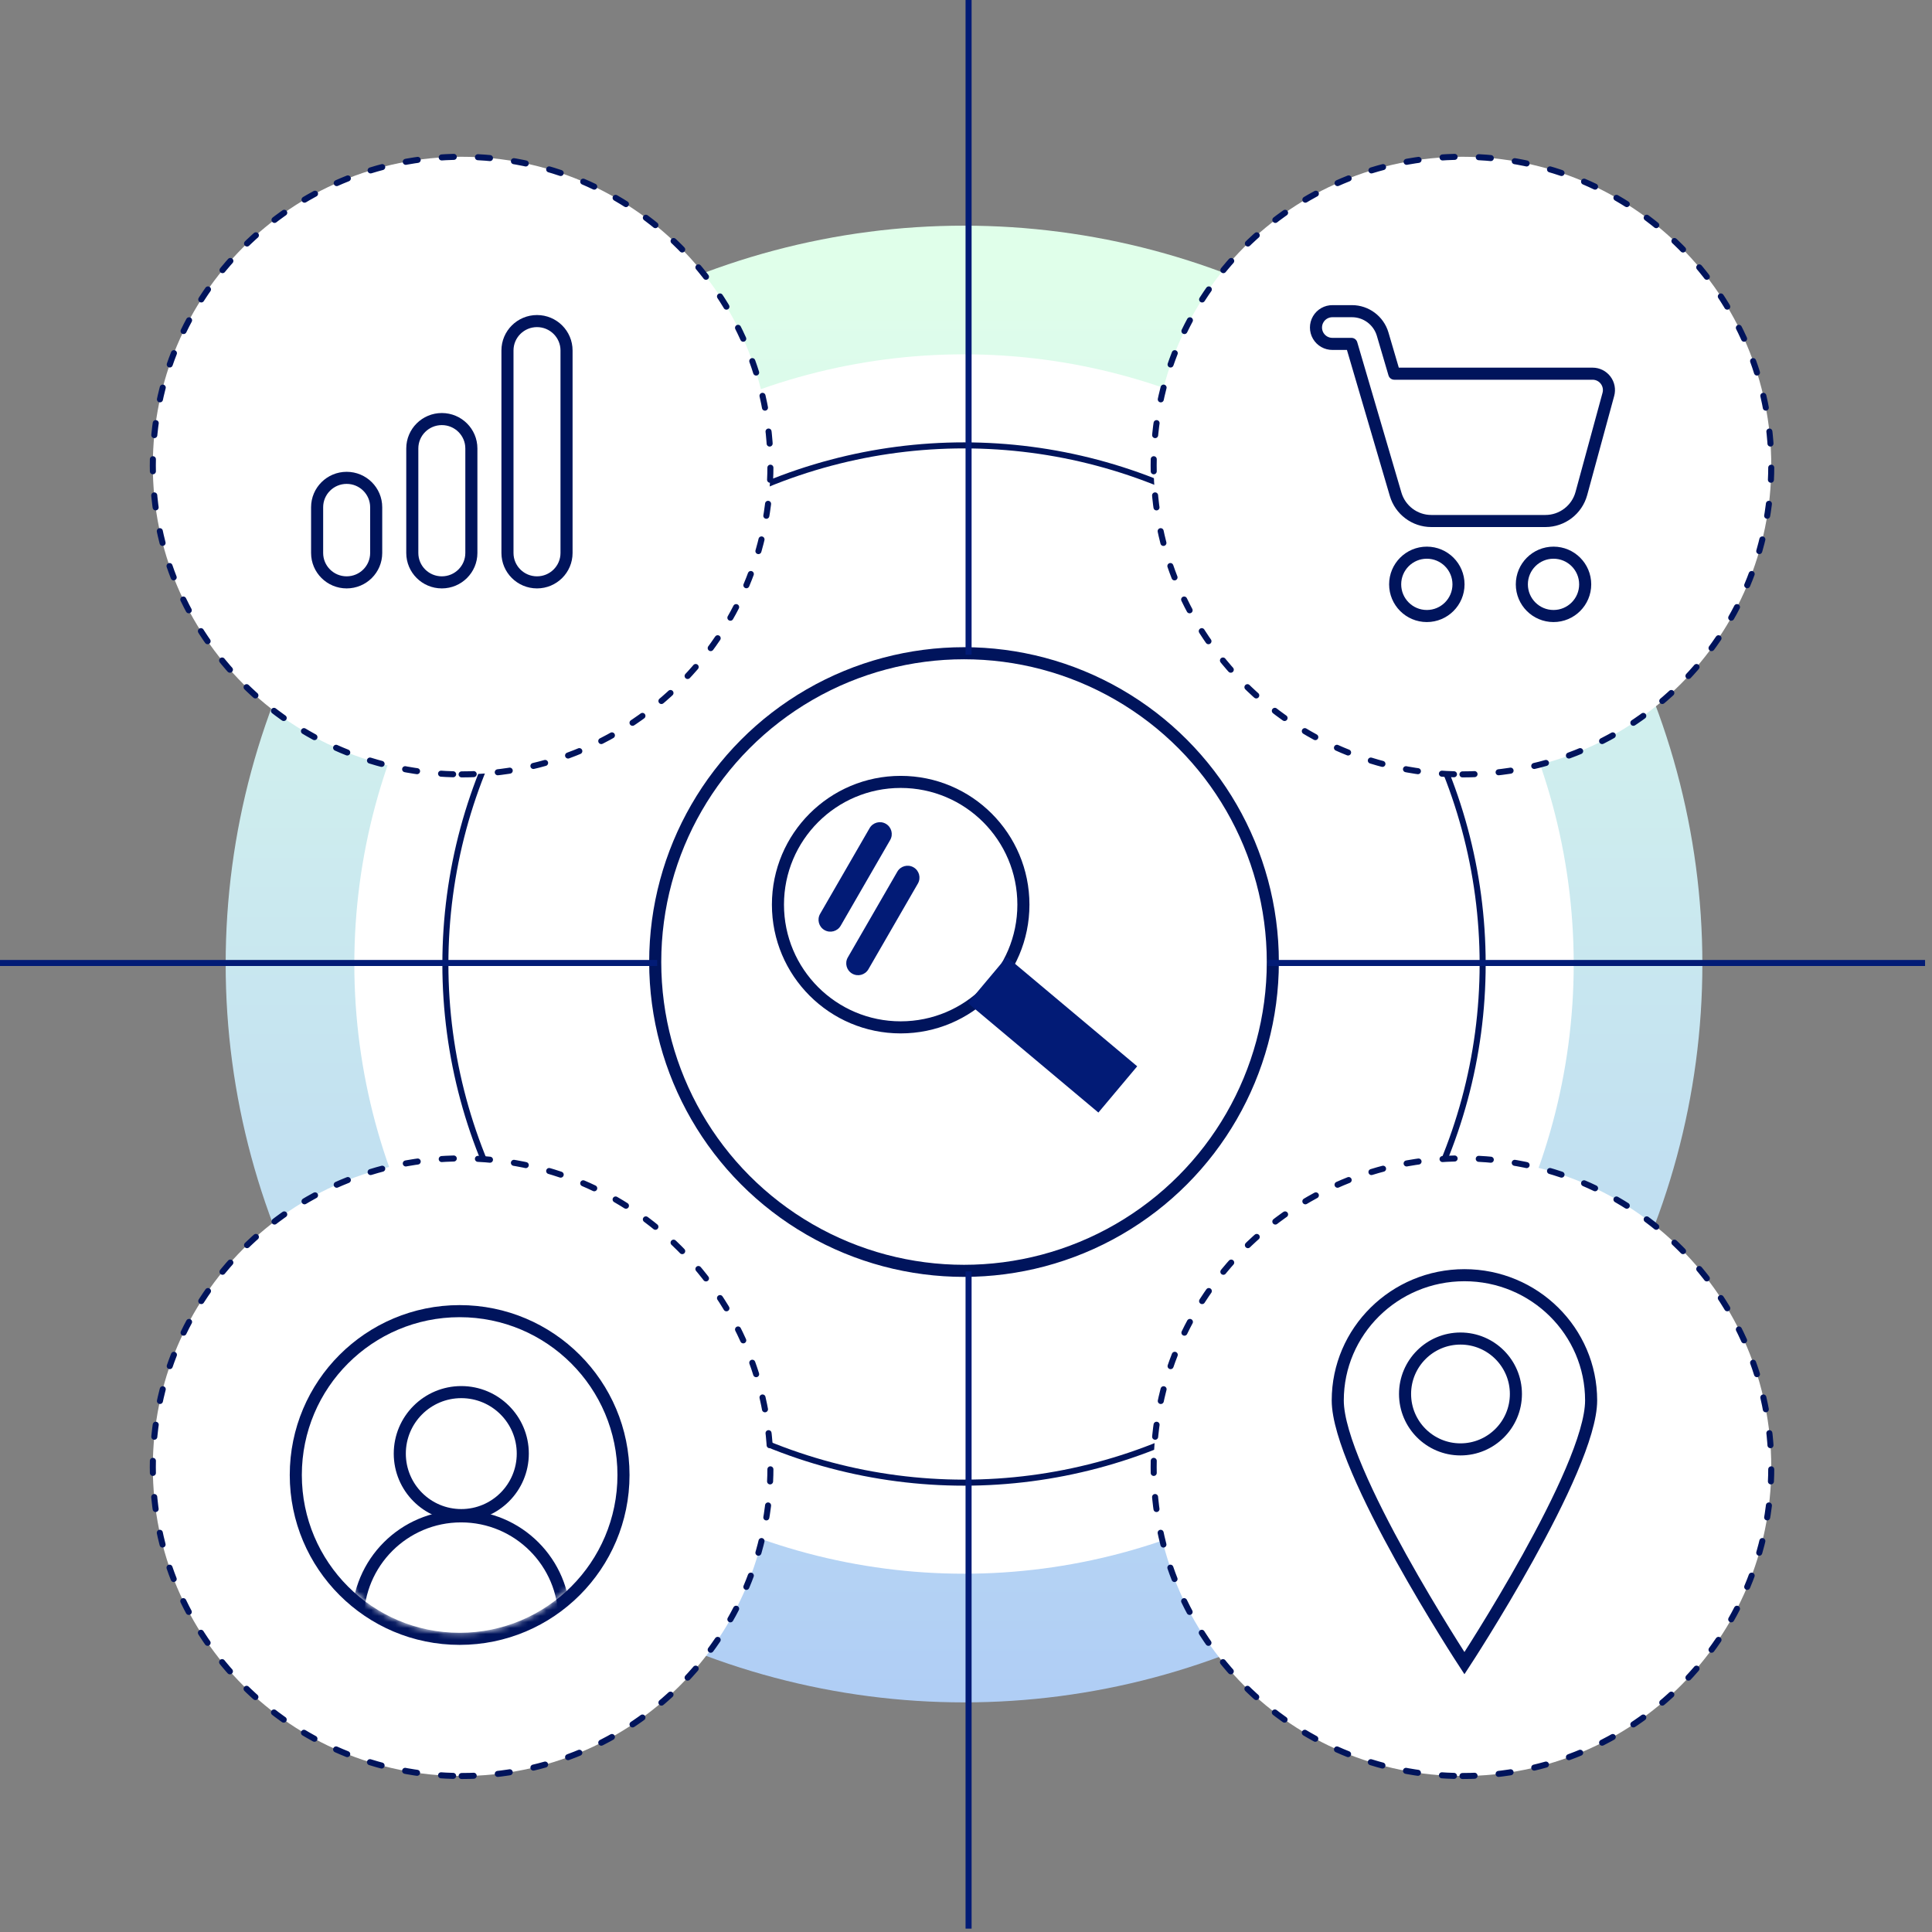 <?xml version="1.0" encoding="UTF-8"?>
<svg width="320px" height="320px" viewBox="0 0 320 320" version="1.1" xmlns="http://www.w3.org/2000/svg" xmlns:xlink="http://www.w3.org/1999/xlink">
    <rect x="0" y="0" width="320" height="320" fill="#808080" stroke="none"/>
    <title>Illustration/ JSON</title>
    <defs>
        <linearGradient x1="50%" y1="99.033%" x2="50%" y2="2.457%" id="linearGradient-1">
            <stop stop-color="#B0CEF5" offset="0%"></stop>
            <stop stop-color="#E0FFEA" offset="100%"></stop>
        </linearGradient>
        <circle id="path-2" cx="26.154" cy="26.154" r="26.154"></circle>
    </defs>
    <g id="Illustration/-JSON" stroke="none" stroke-width="1" fill="none" fill-rule="evenodd">
        <g id="JSON" transform="translate(0, -0.41)">
            <circle id="Oval" fill="url(#linearGradient-1)" fill-rule="nonzero" cx="159.672" cy="160.082" r="122.295"></circle>
            <circle id="Oval" fill="#FFFFFF" cx="159.672" cy="160.082" r="100.984"></circle>
            <circle id="Oval" stroke="#00145C" fill="#FFFFFF" fill-rule="nonzero" cx="159.672" cy="160.082" r="85.902"></circle>
            <circle id="Oval" stroke="#00145C" stroke-width="2" fill="#FFFFFF" fill-rule="nonzero" cx="159.672" cy="159.754" r="51.148"></circle>
            <g id="Group" transform="translate(128.852, 129.918)" fill-rule="nonzero">
                <circle id="Oval" stroke="#00145C" stroke-width="2" fill="#FFFFFF" cx="20.328" cy="20.328" r="20.328"></circle>
                <polygon id="Rectangle" fill="#021B76" transform="translate(45.49, 41.874) rotate(-50) translate(-45.49, -41.874) " points="40.49 27.776 50.49 27.776 50.49 55.972 40.49 55.972"></polygon>
                <path d="M12.787,5.574 C13.873,5.574 14.754,6.455 14.754,7.541 L14.754,23.934 C14.754,25.021 13.873,25.902 12.787,25.902 C11.7,25.902 10.82,25.021 10.82,23.934 L10.82,7.541 C10.82,6.455 11.7,5.574 12.787,5.574 Z" id="Rectangle" fill="#021B76" transform="translate(12.787, 15.738) rotate(30) translate(-12.787, -15.738) "></path>
                <path d="M17.377,12.787 C18.464,12.787 19.344,13.668 19.344,14.754 L19.344,31.148 C19.344,32.234 18.464,33.115 17.377,33.115 C16.291,33.115 15.41,32.234 15.41,31.148 L15.41,14.754 C15.41,13.668 16.291,12.787 17.377,12.787 Z" id="Rectangle-Copy-3" fill="#021B76" transform="translate(17.377, 22.951) rotate(30) translate(-17.377, -22.951) "></path>
            </g>
            <path d="M242.23,128.672 C270.478,128.672 293.377,105.773 293.377,77.525 C293.377,49.277 270.478,26.377 242.23,26.377 C213.982,26.377 191.082,49.277 191.082,77.525 C191.082,105.773 213.982,128.672 242.23,128.672 Z" id="Oval-Copy" stroke="#00145C" fill="#FFFFFF" stroke-linecap="round" stroke-dasharray="2,4"></path>
            <g id="icons8-shopping_cart" transform="translate(217.967, 51.951)" stroke="#00145C" stroke-width="2">
                <path d="M5.97,-1.31042718e-15 C7.139,-1.31042718e-15 8.243,0.389 9.137,1.059 C10.03,1.73 10.714,2.681 11.044,3.804 L11.044,3.804 L12.97,10.354 L45.817,10.354 C46.661,10.354 47.457,10.748 47.969,11.42 C48.481,12.091 48.651,12.963 48.429,13.777 L48.429,13.777 L43.952,30.215 C43.587,31.549 42.795,32.685 41.747,33.486 C40.699,34.287 39.397,34.754 38.015,34.754 L38.015,34.754 L19.097,34.754 C17.737,34.754 16.453,34.303 15.413,33.524 C14.374,32.745 13.579,31.64 13.195,30.334 L13.195,30.334 L5.876,5.419 L2.738,5.419 C2.252,5.424 1.784,5.299 1.375,5.068 C0.965,4.836 0.615,4.497 0.369,4.075 C0.123,3.653 0,3.181 0,2.71 C0,2.238 0.123,1.766 0.369,1.344 C0.615,0.922 0.965,0.583 1.375,0.351 C1.784,0.12 2.252,-0.005 2.738,-1.31042718e-15 L2.738,-1.31042718e-15 L5.97,-1.31042718e-15 Z" id="Path" stroke-linejoin="round"></path>
                <circle id="Oval" cx="18.361" cy="45.246" r="5.246"></circle>
                <circle id="Oval-Copy-5" cx="39.344" cy="45.246" r="5.246"></circle>
            </g>
            <path d="M242.23,294.574 C270.478,294.574 293.377,271.674 293.377,243.426 C293.377,215.178 270.478,192.279 242.23,192.279 C213.982,192.279 191.082,215.178 191.082,243.426 C191.082,271.674 213.982,294.574 242.23,294.574 Z" id="Oval-Copy-3" stroke="#00145C" fill="#FFFFFF" stroke-linecap="round" stroke-dasharray="2,4"></path>
            <path d="M242.557,211.623 C254.139,211.623 263.541,220.918 263.541,232.367 C263.541,243.815 242.557,275.885 242.557,275.885 C242.557,275.885 221.574,243.815 221.574,232.367 C221.574,220.918 230.976,211.623 242.557,211.623 Z M241.902,222.115 C246.968,222.115 251.082,226.228 251.082,231.295 C251.082,236.362 246.968,240.475 241.902,240.475 C236.835,240.475 232.721,236.362 232.721,231.295 C232.721,226.228 236.835,222.115 241.902,222.115 Z" id="Shape-Copy" stroke="#00145C" stroke-width="2"></path>
            <path d="M76.459,128.672 C104.707,128.672 127.607,105.773 127.607,77.525 C127.607,49.277 104.707,26.377 76.459,26.377 C48.211,26.377 25.311,49.277 25.311,77.525 C25.311,105.773 48.211,128.672 76.459,128.672 Z" id="Oval-Copy-2" stroke="#00145C" fill="#FFFFFF" stroke-linecap="round" stroke-dasharray="2,4"></path>
            <g id="icons8-account" transform="translate(52.525, 53.59)" stroke="#00145C" stroke-width="2">
                <path d="M36.419,0 C33.718,0 31.527,2.18 31.527,4.869 L31.527,38.41 C31.527,41.099 33.718,43.279 36.419,43.279 C39.121,43.279 41.311,41.099 41.311,38.41 L41.311,4.869 C41.311,2.18 39.121,0 36.419,0 Z M20.656,16.23 C17.954,16.23 15.764,18.41 15.764,21.098 L15.764,38.41 C15.764,41.099 17.954,43.279 20.656,43.279 C23.357,43.279 25.548,41.099 25.548,38.41 L25.548,21.098 C25.548,18.41 23.357,16.23 20.656,16.23 Z M4.892,25.967 C2.191,25.967 0,28.147 0,30.836 L0,38.41 C0,41.099 2.191,43.279 4.892,43.279 C7.594,43.279 9.784,41.099 9.784,38.41 L9.784,30.836 C9.784,28.147 7.594,25.967 4.892,25.967 Z" id="Shape"></path>
            </g>
            <path d="M76.459,294.574 C104.707,294.574 127.607,271.674 127.607,243.426 C127.607,215.178 104.707,192.279 76.459,192.279 C48.211,192.279 25.311,215.178 25.311,243.426 C25.311,271.674 48.211,294.574 76.459,294.574 Z" id="Oval-Copy-4" stroke="#00145C" fill="#FFFFFF" stroke-linecap="round" stroke-dasharray="2,4"></path>
            <g id="Oval-Copy-6" transform="translate(48.993, 217.577)">
                <circle id="Oval" stroke="#00145C" stroke-width="2" cx="27.138" cy="27.138" r="27.138"></circle>
                <g id="Clipped" transform="translate(0.984, 0.984)">
                    <mask id="mask-3" fill="white">
                        <use xlink:href="#path-2"></use>
                    </mask>
                    <g id="path-1"></g>
                    <circle id="Oval" stroke="#00145C" stroke-width="2" fill="#FFFFFF" fill-rule="nonzero" mask="url(#mask-3)" cx="26.399" cy="50.109" r="17.104"></circle>
                </g>
            </g>
            <circle id="Oval-Copy-4" stroke="#00145C" stroke-width="2" fill="#FFFFFF" fill-rule="nonzero" cx="76.404" cy="241.173" r="10.186"></circle>
            <rect id="Rectangle" fill="#021B76" fill-rule="nonzero" x="210" y="159.41" width="108.852" height="1"></rect>
            <rect id="Rectangle-Copy" fill="#021B76" fill-rule="nonzero" x="0" y="159.41" width="108.852" height="1"></rect>
            <polygon id="Rectangle-Copy" fill="#021B76" fill-rule="nonzero" transform="translate(160.426, 54.426) rotate(90) translate(-160.426, -54.426) " points="106 53.926 214.852 53.926 214.852 54.926 106 54.926"></polygon>
            <polygon id="Rectangle-Copy-2" fill="#021B76" fill-rule="nonzero" transform="translate(160.426, 265.426) rotate(90) translate(-160.426, -265.426) " points="106 264.926 214.852 264.926 214.852 265.926 106 265.926"></polygon>
        </g>
    </g>
</svg>